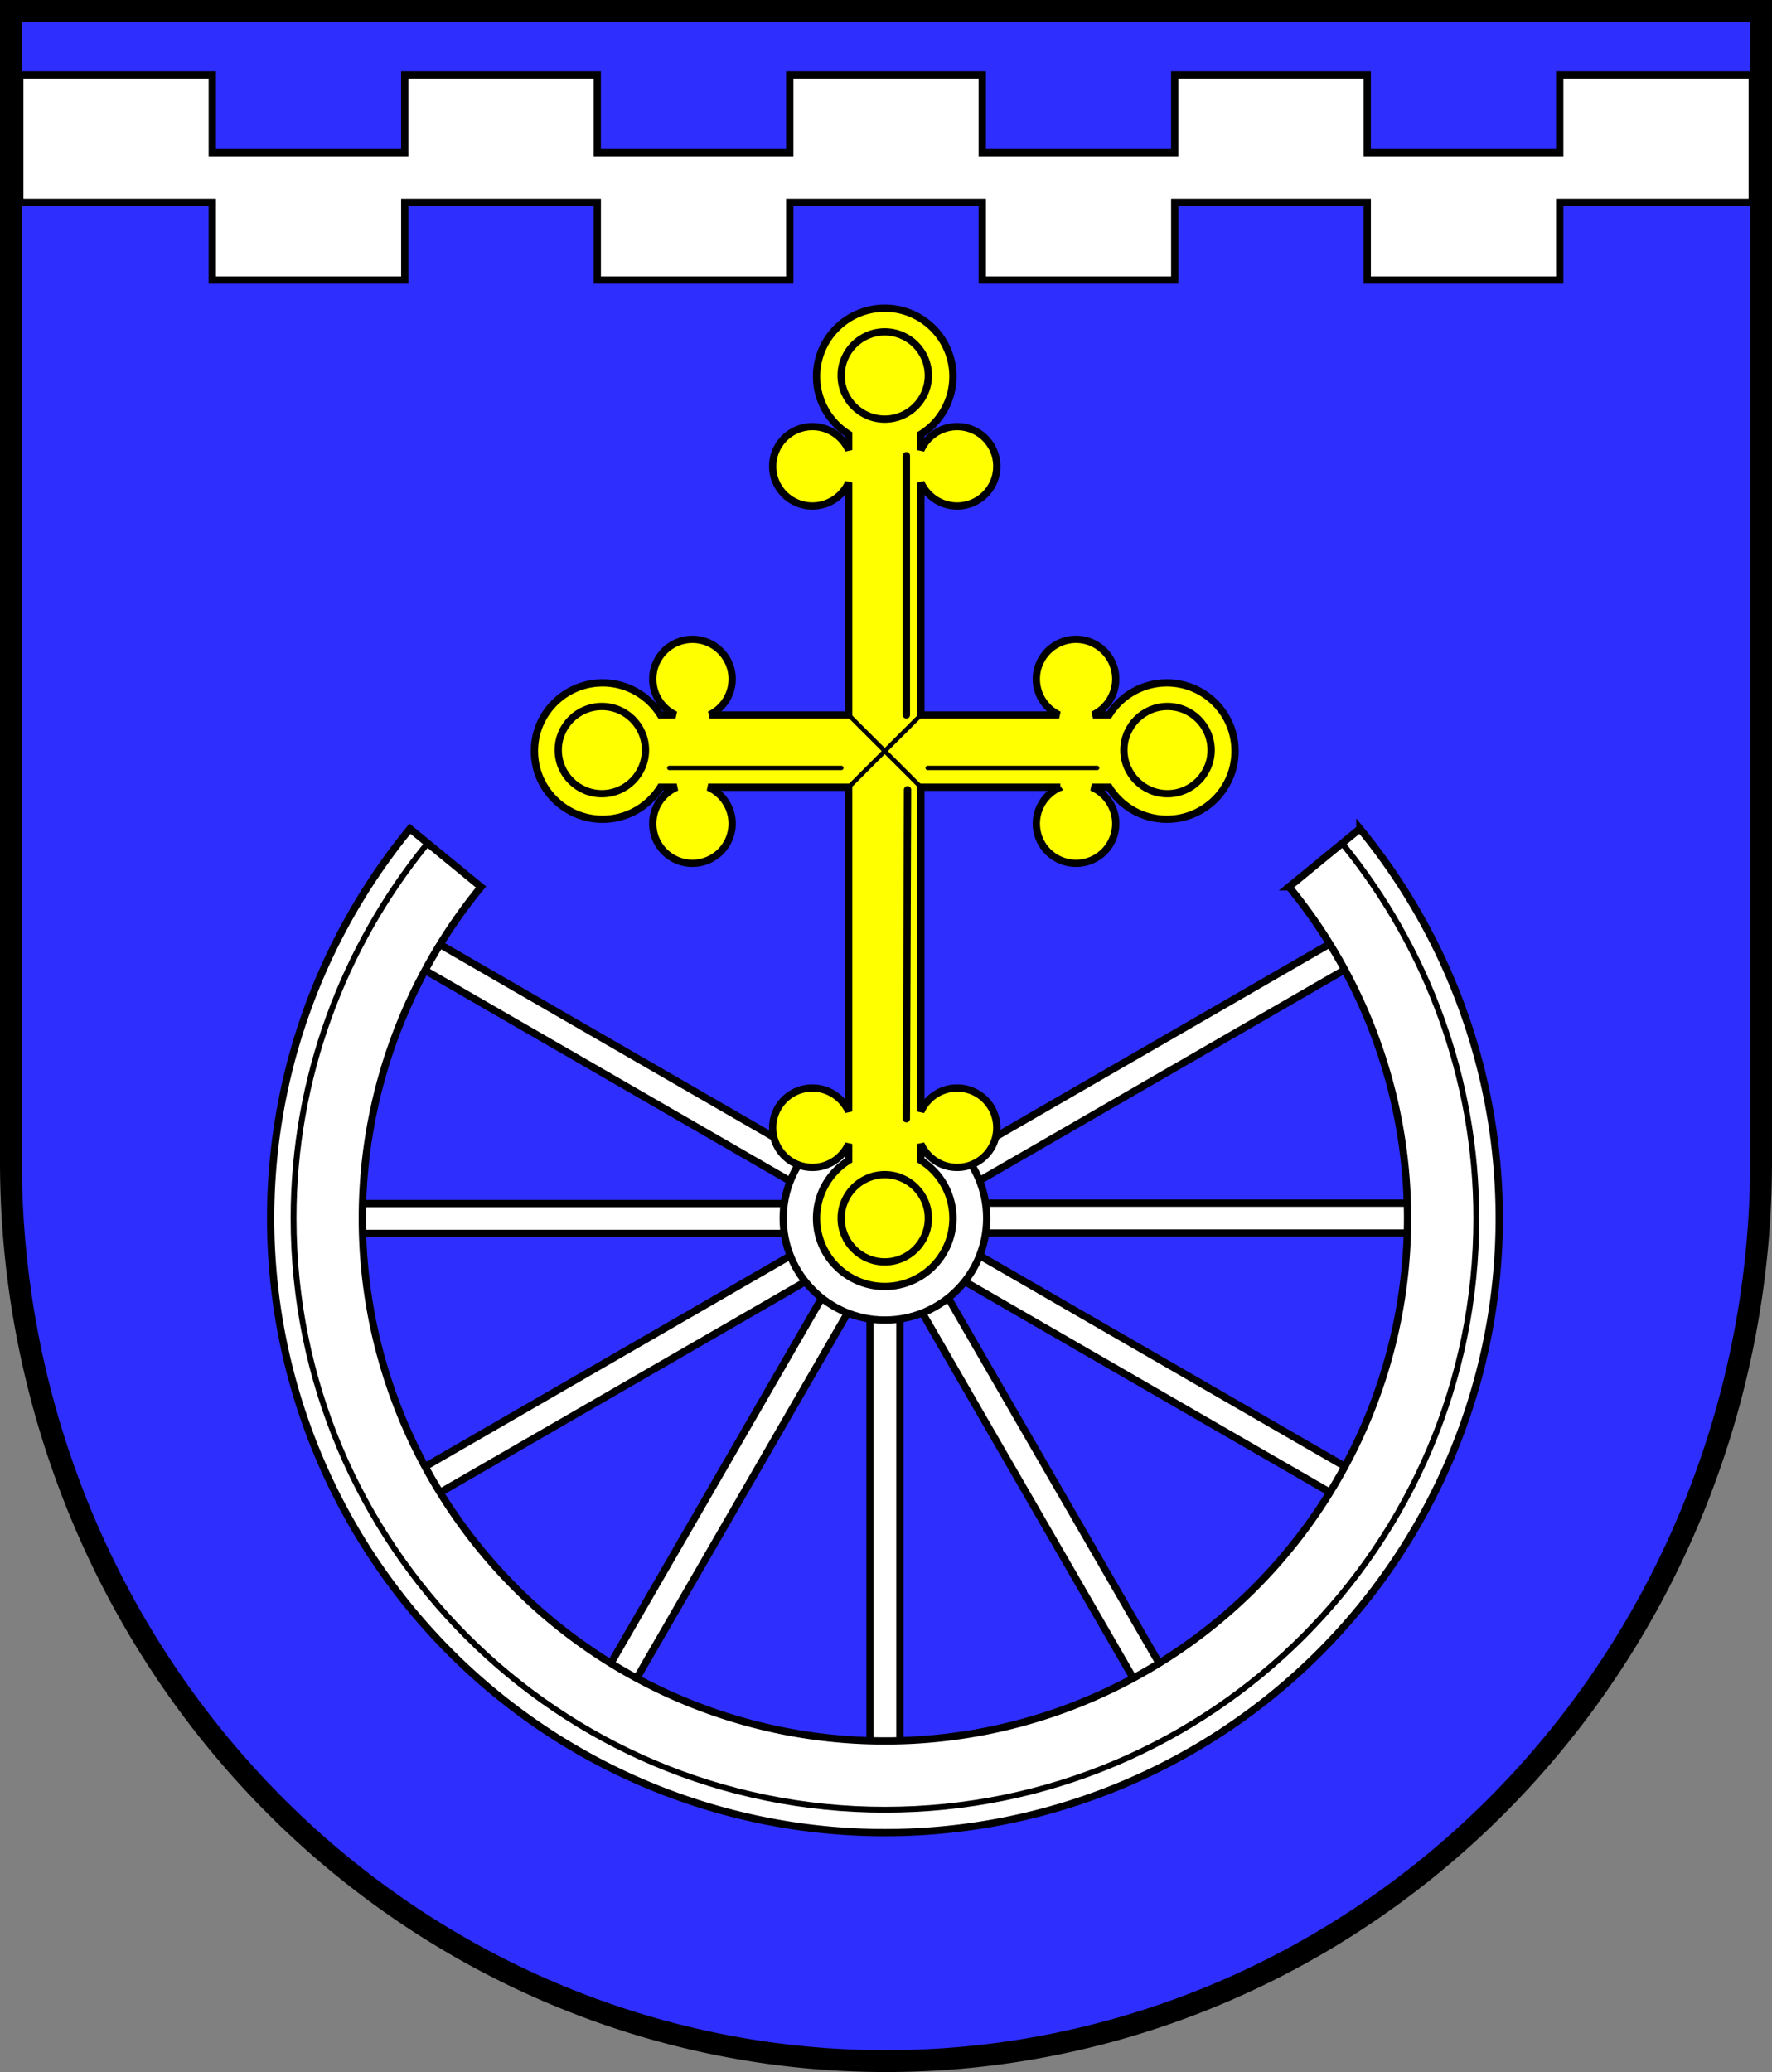 <?xml version="1.0" encoding="UTF-8" standalone="no"?>
<!-- Created with Inkscape (http://www.inkscape.org/) -->

<svg
   width="121.611mm"
   height="142.191mm"
   viewBox="0 0 121.611 142.191"
   version="1.1"
   id="svg2304"
   inkscape:version="1.2.2 (732a01da63, 2022-12-09)"
   sodipodi:docname="Wappen Kirchbarkau2.svg"
   xmlns:inkscape="http://www.inkscape.org/namespaces/inkscape"
   xmlns:sodipodi="http://sodipodi.sourceforge.net/DTD/sodipodi-0.dtd"
   xmlns="http://www.w3.org/2000/svg"
   xmlns:svg="http://www.w3.org/2000/svg">
  <rect x="0" y="0" width="121.611" height="142.191" fill="#808080" stroke="none"/>
  <sodipodi:namedview
     id="namedview2306"
     pagecolor="#ffffff"
     bordercolor="#666666"
     borderopacity="1.0"
     inkscape:showpageshadow="2"
     inkscape:pageopacity="0.0"
     inkscape:pagecheckerboard="0"
     inkscape:deskcolor="#d1d1d1"
     inkscape:document-units="mm"
     showgrid="false"
     inkscape:zoom="0.99602983"
     inkscape:cx="419.16415"
     inkscape:cy="270.57423"
     inkscape:current-layer="layer1" />
  <defs
     id="defs2301" />
  <g
     inkscape:label="Ebene 1"
     inkscape:groupmode="layer"
     id="layer1"
     transform="translate(-529.419,-82.439)">
    <g
       id="g2230"
       transform="translate(509.964,-7.362)">
      <path
         id="path2014"
         style="fill:#2e2eff;stroke:#000000;stroke-width:1.5;stroke-dasharray:none;fill-opacity:1"
         d="m 20.205,90.551 v 78.951 a 60.055,61.739 0 0 0 60.056,61.739 60.055,61.739 0 0 0 60.055,-61.739 60.055,61.739 0 0 0 0,-5.1e-4 V 90.551 Z" />
      <path
         id="rect2093"
         style="fill:#ffffff;stroke:#000000;stroke-width:0.5;stroke-linecap:round;stroke-dasharray:none"
         d="m 20.814,94.948 v 8.746 H 34.024 v 5.329 h 13.211 v -5.329 h 13.211 v 5.329 h 13.211 v -5.329 h 13.211 v 5.329 H 100.077 v -5.329 h 13.21 v 5.329 h 13.211 v -5.329 h 13.211 v -8.746 h -13.211 v 5.329 H 113.287 V 94.948 H 100.077 v 5.329 H 86.867 V 94.948 H 73.656 v 5.329 H 60.445 V 94.948 H 47.235 v 5.329 H 34.024 v -5.329 z" />
      <g
         id="g1981"
         transform="translate(0.168,0.087)">
        <g
           id="g1430"
           transform="translate(-26.52,2.479)">
          <rect
             style="fill:#ffffff;stroke:#000000;stroke-width:0.5;stroke-dasharray:none"
             id="rect1288"
             width="2.051"
             height="32.478"
             x="105.516"
             y="176.413" />
          <rect
             style="fill:#ffffff;stroke:#000000;stroke-width:0.5;stroke-dasharray:none"
             id="rect1344"
             width="2.051"
             height="32.478"
             x="176.663"
             y="100.261"
             inkscape:transform-center-x="10.895648"
             inkscape:transform-center-y="18.898189"
             transform="rotate(30)" />
          <rect
             style="fill:#ffffff;stroke:#000000;stroke-width:0.5;stroke-dasharray:none"
             id="rect1346"
             width="2.051"
             height="32.478"
             x="200.202"
             y="-1.262"
             inkscape:transform-center-x="18.884999"
             inkscape:transform-center-y="10.918494"
             transform="rotate(60)" />
          <rect
             style="fill:#ffffff;stroke:#000000;stroke-width:0.5;stroke-dasharray:none"
             id="rect1348"
             width="2.051"
             height="32.478"
             x="169.826"
             y="-100.953"
             inkscape:transform-center-x="21.814133"
             inkscape:transform-center-y="0.013190583"
             transform="rotate(90)" />
          <rect
             style="fill:#ffffff;stroke:#000000;stroke-width:0.5;stroke-dasharray:none"
             id="rect1350"
             width="2.051"
             height="32.478"
             x="93.674"
             y="-172.099"
             inkscape:transform-center-x="18.898195"
             inkscape:transform-center-y="-10.895645"
             transform="rotate(120)" />
          <rect
             style="fill:#ffffff;stroke:#000000;stroke-width:0.5;stroke-dasharray:none"
             id="rect1352"
             width="2.051"
             height="32.478"
             x="5.825"
             y="206.789"
             inkscape:transform-center-x="-10.918495"
             inkscape:transform-center-y="18.885001"
             transform="rotate(-30)" />
          <rect
             style="fill:#ffffff;stroke:#000000;stroke-width:0.5;stroke-dasharray:none"
             id="rect1354"
             width="2.051"
             height="32.478"
             x="-95.698"
             y="183.25"
             inkscape:transform-center-x="-18.898186"
             inkscape:transform-center-y="10.895642"
             transform="rotate(-60)" />
          <rect
             style="fill:#ffffff;stroke:#000000;stroke-width:0.5;stroke-dasharray:none"
             id="rect1356"
             width="2.051"
             height="32.478"
             x="-171.85"
             y="112.103"
             inkscape:transform-center-x="-21.814129"
             inkscape:transform-center-y="-0.013191123"
             transform="rotate(-90)" />
          <rect
             style="fill:#ffffff;stroke:#000000;stroke-width:0.5;stroke-dasharray:none"
             id="rect1358"
             width="2.051"
             height="32.478"
             x="-202.226"
             y="12.412"
             inkscape:transform-center-x="-18.884996"
             inkscape:transform-center-y="-10.918486"
             transform="rotate(-120)" />
        </g>
        <path
           id="path928"
           style="fill:#ffffff;stroke:#000000;stroke-width:0.5;stroke-dasharray:none"
           d="m 112.617,146.584 -4.864,3.989 a 35.867,35.867 0 0 1 8.134,22.743 35.867,35.867 0 0 1 -35.867,35.867 35.867,35.867 0 0 1 -35.867,-35.867 35.867,35.867 0 0 1 8.145,-22.735 l -4.873,-3.996 a 42.159,42.159 0 0 0 -9.564,26.731 42.159,42.159 0 0 0 42.159,42.159 42.159,42.159 0 0 0 42.159,-42.159 42.159,42.159 0 0 0 -9.562,-26.733 z" />
        <path
           id="circle1036"
           style="fill:none;stroke:#000000;stroke-width:0.4"
           d="m 111.521,147.74 c 5.638,6.97 9.085,15.914 9.085,25.577 0,22.415 -18.171,40.586 -40.586,40.586 -22.415,0 -40.586,-18.171 -40.586,-40.586 1e-6,-9.656 3.431,-18.598 9.062,-25.566"
           sodipodi:nodetypes="csssc" />
        <circle
           style="fill:#ffffff;stroke:#000000;stroke-width:0.5;stroke-dasharray:none"
           id="path1342"
           cx="80.021"
           cy="173.317"
           r="6.984" />
        <path
           id="path1478"
           style="fill:#ffff00;stroke:#000000;stroke-width:0.5;stroke-dasharray:none"
           d="m 80.008,110.865 a 4.68,4.68 0 0 0 -4.68,4.68 4.68,4.68 0 0 0 2.201,3.966 v 1.089 a 2.724,2.724 0 0 0 -2.486,-1.611 2.724,2.724 0 0 0 -2.725,2.724 2.724,2.724 0 0 0 2.725,2.724 2.724,2.724 0 0 0 2.486,-1.615 v 15.954 h -9.558 a 2.724,2.724 0 0 0 1.563,-2.463 2.724,2.724 0 0 0 -2.724,-2.724 2.724,2.724 0 0 0 -2.724,2.724 2.724,2.724 0 0 0 1.562,2.463 H 64.612 c -0.854,-1.368 -2.353,-2.2 -3.966,-2.201 -2.585,0 -4.68,2.095 -4.68,4.68 4e-6,2.585 2.096,4.68 4.68,4.68 1.613,-0.001 3.111,-0.833 3.966,-2.201 h 1.12 a 2.724,2.724 0 0 0 -1.647,2.501 2.724,2.724 0 0 0 2.724,2.724 2.724,2.724 0 0 0 2.724,-2.724 2.724,2.724 0 0 0 -1.643,-2.501 h 9.638 v 22.256 a 2.724,2.724 0 0 0 -2.486,-1.611 2.724,2.724 0 0 0 -2.725,2.725 2.724,2.724 0 0 0 2.725,2.724 2.724,2.724 0 0 0 2.486,-1.615 v 1.137 a 4.68,4.68 0 0 0 -2.201,3.966 4.68,4.68 0 0 0 4.68,4.68 4.68,4.68 0 0 0 4.68,-4.68 4.68,4.68 0 0 0 -2.201,-3.969 v -1.134 a 2.724,2.724 0 0 0 2.486,1.615 2.724,2.724 0 0 0 2.725,-2.724 2.724,2.724 0 0 0 -2.725,-2.725 2.724,2.724 0 0 0 -2.486,1.615 v -22.26 h 9.572 a 2.724,2.724 0 0 0 -1.648,2.501 2.724,2.724 0 0 0 2.725,2.724 2.724,2.724 0 0 0 2.724,-2.724 2.724,2.724 0 0 0 -1.643,-2.501 h 1.186 c 0.854,1.368 2.353,2.2 3.966,2.201 2.585,0 4.679,-2.095 4.679,-4.68 0,-2.585 -2.095,-4.68 -4.679,-4.68 -1.614,2e-5 -3.115,0.832 -3.97,2.201 h -1.102 a 2.724,2.724 0 0 0 1.563,-2.463 2.724,2.724 0 0 0 -2.724,-2.724 2.724,2.724 0 0 0 -2.725,2.724 2.724,2.724 0 0 0 1.563,2.463 h -9.487 v -15.954 a 2.724,2.724 0 0 0 2.486,1.615 2.724,2.724 0 0 0 2.725,-2.724 2.724,2.724 0 0 0 -2.725,-2.724 2.724,2.724 0 0 0 -2.486,1.615 v -1.093 a 4.68,4.68 0 0 0 2.201,-3.966 4.68,4.68 0 0 0 -4.68,-4.68 z" />
        <circle
           style="fill:none;stroke:#000000;stroke-width:0.5;stroke-dasharray:none"
           id="circle1484"
           cx="80.007"
           cy="115.483"
           r="2.993" />
        <circle
           style="fill:none;stroke:#000000;stroke-width:0.5;stroke-dasharray:none"
           id="circle1596"
           cx="60.592"
           cy="141.188"
           r="2.993" />
        <circle
           style="fill:none;stroke:#000000;stroke-width:0.5;stroke-dasharray:none"
           id="circle1598"
           cx="80.008"
           cy="173.317"
           r="2.993" />
        <circle
           style="fill:none;stroke:#000000;stroke-width:0.5;stroke-dasharray:none"
           id="circle1600"
           cx="99.413"
           cy="141.188"
           r="2.993" />
        <path
           style="fill:none;stroke:#000000;stroke-width:0.3;stroke-dasharray:none"
           d="m 82.486,138.777 -4.958,4.958"
           id="path1905" />
        <path
           style="fill:none;stroke:#000000;stroke-width:0.3;stroke-dasharray:none"
           d="m 77.529,138.777 4.958,4.958"
           id="path1907" />
        <path
           style="fill:none;stroke:#000000;stroke-width:0.5;stroke-linecap:round;stroke-dasharray:none"
           d="m 81.492,120.981 v 17.796"
           id="path1913" />
        <path
           style="fill:none;stroke:#000000;stroke-width:0.5;stroke-linecap:round;stroke-dasharray:none"
           d="m 81.571,143.911 -0.079,22.578"
           id="path1915" />
        <path
           style="fill:none;stroke:#000000;stroke-width:0.3;stroke-linecap:round;stroke-dasharray:none"
           d="M 65.22,142.412 H 77.027"
           id="path1953" />
        <path
           style="fill:none;stroke:#000000;stroke-width:0.3;stroke-linecap:round;stroke-dasharray:none"
           d="M 94.585,142.412 H 82.95"
           id="path1955" />
      </g>
    </g>
  </g>
</svg>
